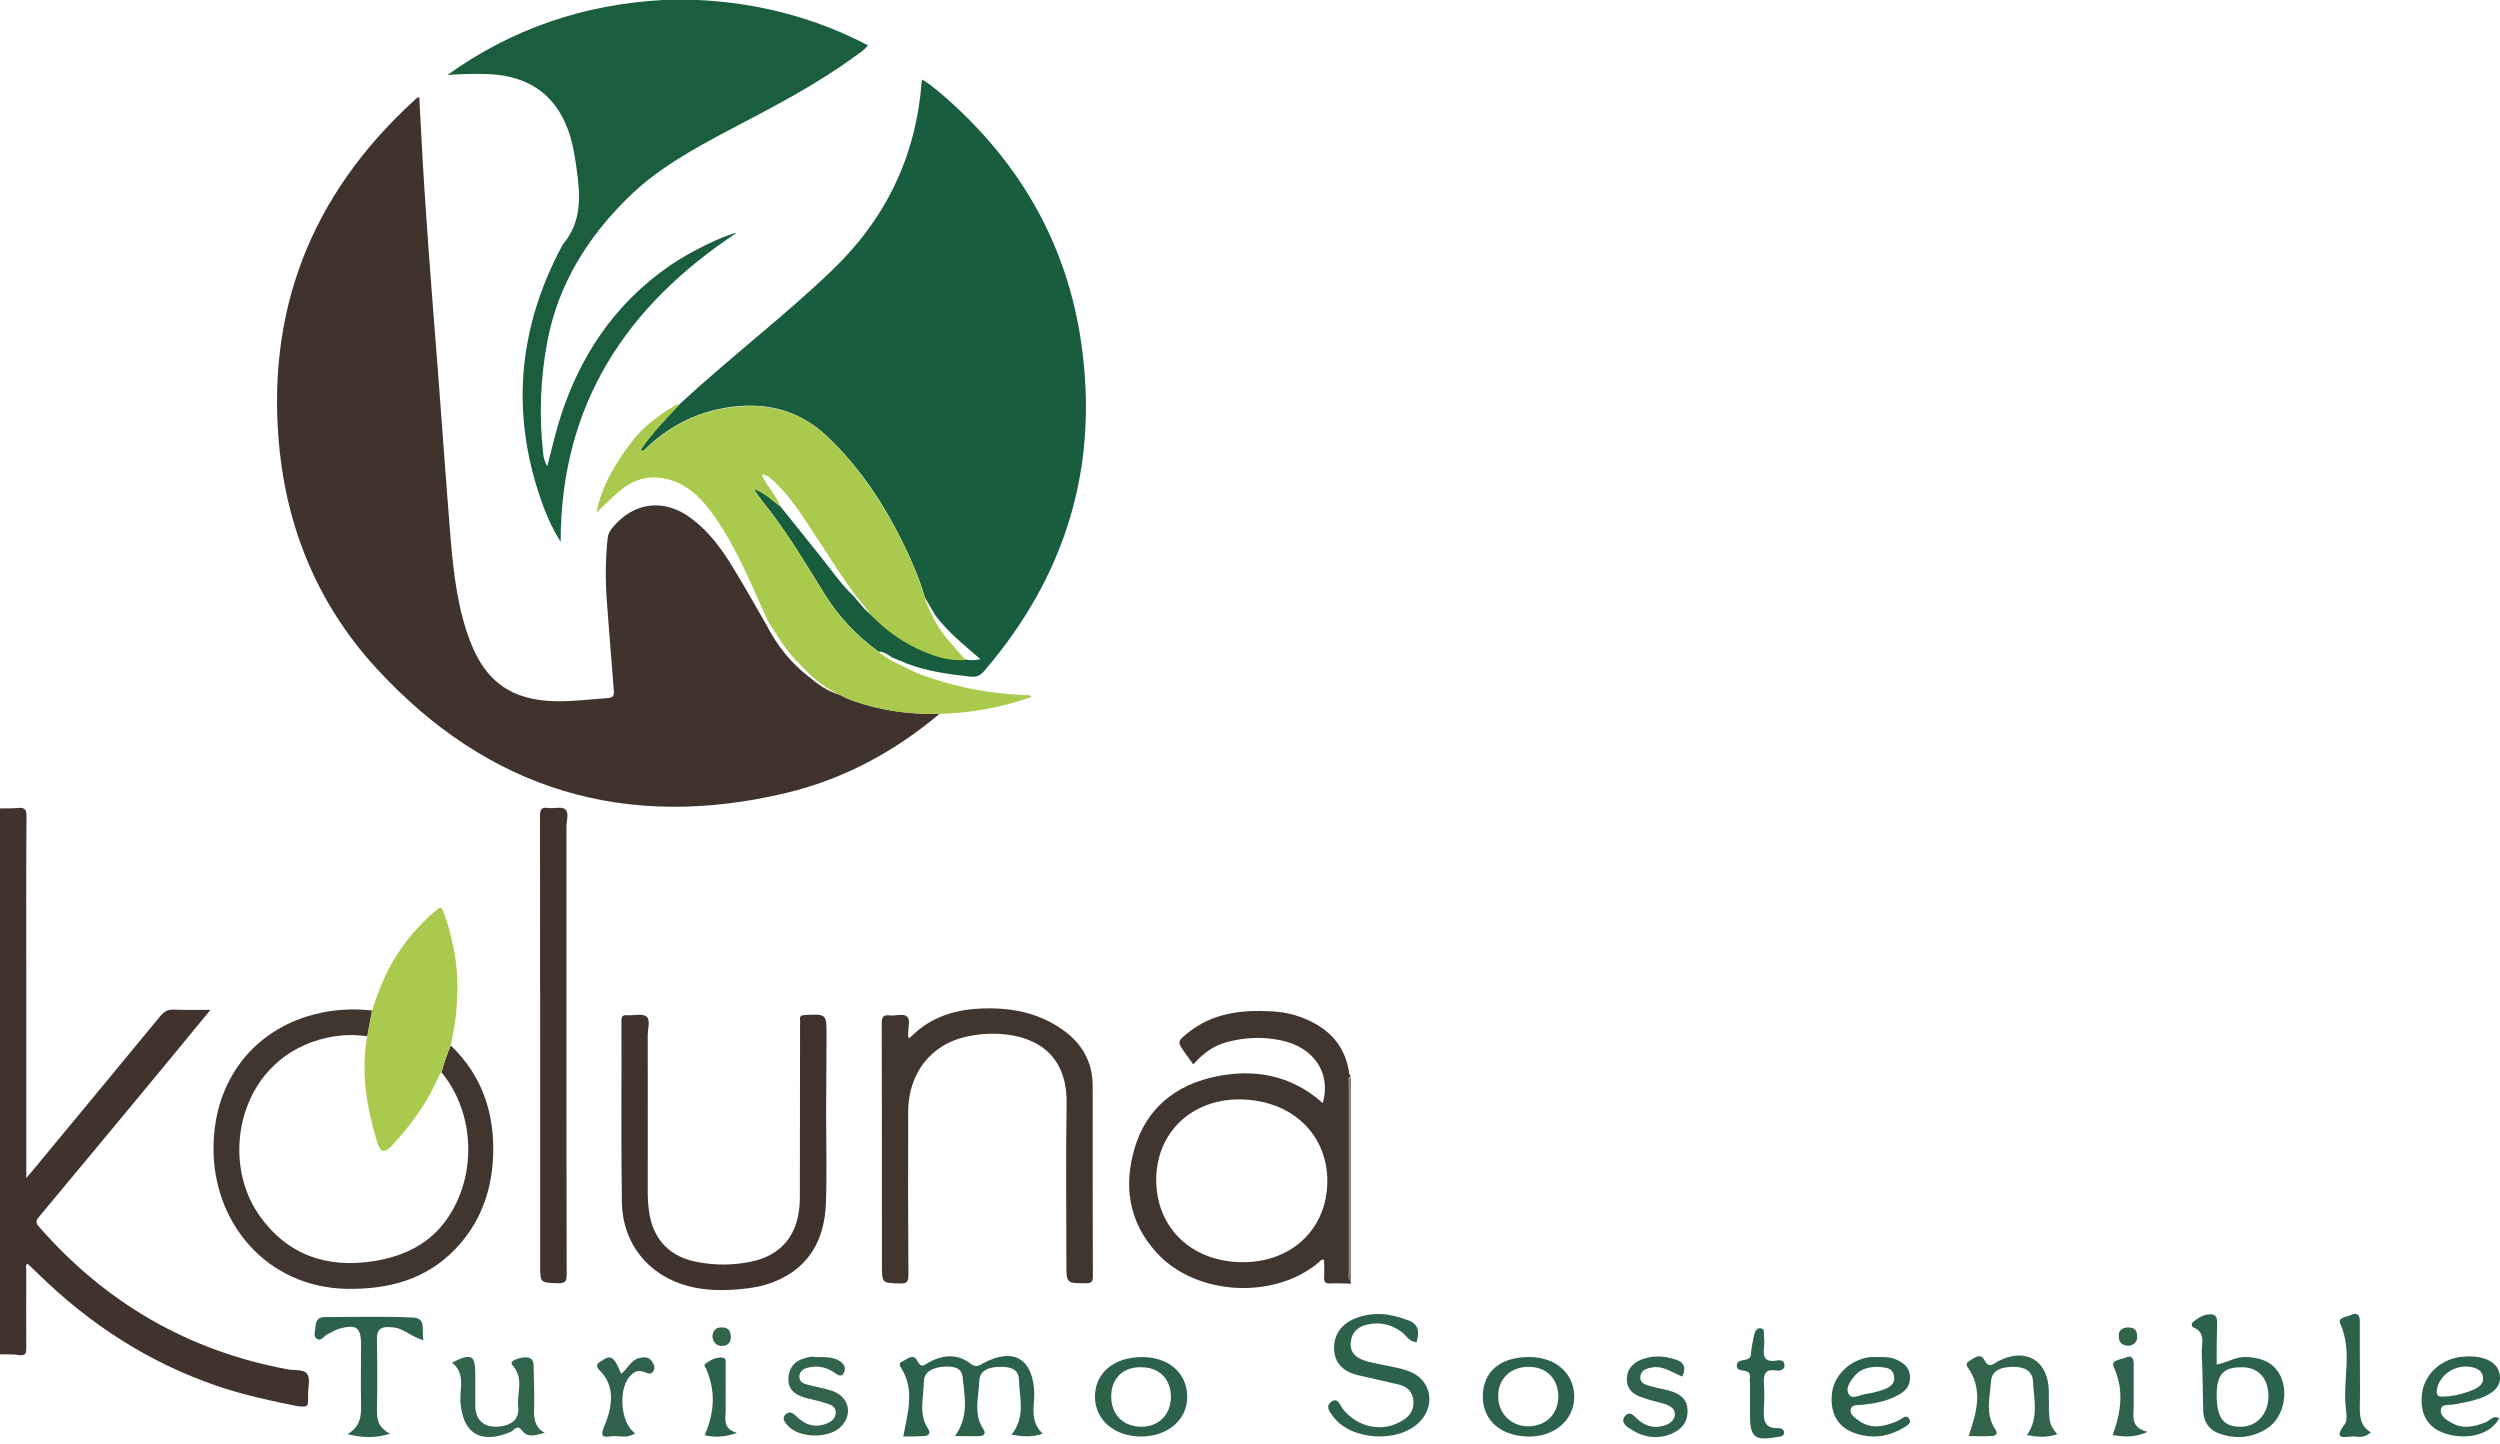 <svg width="161" height="93" viewBox="0 0 161 93" fill="none" xmlns="http://www.w3.org/2000/svg">
    <path d="M86.992 82.669C86.548 82.655 86.104 82.628 85.66 82.655C85.355 82.669 85.257 82.559 85.271 82.254C85.299 81.881 85.271 81.507 85.271 81.134C85.063 81.079 85.008 81.231 84.924 81.3C82.052 83.72 77.029 83.444 74.503 80.691C72.685 78.713 72.338 76.362 73.088 73.886C73.837 71.411 75.641 69.931 78.125 69.364C80.72 68.783 83.134 69.211 85.188 71.037C85.729 69.115 84.647 67.455 82.496 66.998C81.33 66.749 80.165 66.805 79.013 67.109C78.139 67.344 77.459 67.856 76.848 68.547C76.654 68.271 76.474 68.036 76.307 67.801C75.808 67.081 75.808 67.081 76.501 66.514C78.097 65.228 79.971 65.021 81.913 65.131C82.968 65.187 83.953 65.477 84.855 66.016C85.979 66.694 86.645 67.676 86.867 68.976C86.881 69.059 86.839 69.184 86.964 69.225C86.964 69.253 86.964 69.294 86.964 69.322C86.798 69.419 86.867 69.585 86.867 69.723C86.867 73.79 86.867 77.87 86.867 81.936C86.867 82.102 86.798 82.296 86.964 82.448C86.992 82.545 86.992 82.6 86.992 82.669ZM74.462 76.003C74.475 79.115 76.779 81.286 80.054 81.286C83.218 81.286 85.48 79.101 85.48 76.058C85.48 72.987 83.107 70.802 79.79 70.802C76.696 70.802 74.448 72.987 74.462 76.003Z" fill="#413530"/>
    <path d="M86.992 82.475C86.825 82.323 86.895 82.13 86.895 81.964C86.895 77.897 86.895 73.817 86.895 69.751C86.895 69.612 86.839 69.446 86.992 69.35C86.992 73.72 86.992 78.091 86.992 82.475Z" fill="#675C58"/>
    <path d="M60.516 45.961C57.629 48.396 54.354 50.166 50.691 51.051C40.339 53.541 31.472 50.899 24.27 43.071C20.676 39.17 18.608 34.454 18.026 29.184C17.04 20.152 19.982 12.573 26.698 6.445C26.782 6.376 26.837 6.266 27.004 6.266C27.045 6.971 27.073 7.69 27.115 8.409C27.378 13.555 27.795 18.686 28.197 23.817C28.475 27.427 28.724 31.037 29.016 34.647C29.21 36.902 29.46 39.156 30.279 41.3C31.291 43.942 32.971 45.104 35.815 45.159C36.939 45.173 38.049 45.035 39.173 44.952C39.479 44.924 39.548 44.8 39.534 44.509C39.368 42.559 39.229 40.609 39.076 38.658C38.979 37.331 38.993 35.989 39.132 34.661C39.16 34.426 39.243 34.232 39.395 34.039C40.783 32.31 42.781 32.061 44.544 33.403C45.668 34.246 46.486 35.367 47.208 36.556C47.943 37.759 48.637 38.99 49.345 40.221C50.025 41.549 50.927 42.697 52.106 43.596C52.703 44.094 53.327 44.537 54.091 44.744C54.382 44.91 54.687 45.048 55.02 45.159C56.81 45.768 58.642 46.017 60.516 45.961Z" fill="#40332D"/>
    <path d="M43.808 25.989C46.972 23.057 50.413 20.443 53.536 17.456C57.019 14.136 58.989 10.097 59.35 5.298C59.35 5.256 59.378 5.215 59.392 5.118C59.988 5.492 60.488 5.92 60.987 6.363C65.775 10.595 68.758 15.851 69.646 22.186C70.77 30.125 68.606 37.138 63.374 43.223C63.111 43.541 62.847 43.624 62.444 43.569C61.084 43.417 59.739 43.237 58.448 42.753C58.129 42.615 57.796 42.476 57.477 42.352C57.199 42.186 56.935 41.951 56.575 41.965C55.201 40.955 54.035 39.752 53.133 38.299C52.009 36.487 50.913 34.648 49.623 32.947C49.276 32.49 48.887 32.061 48.554 31.48C49.289 31.73 49.733 32.241 50.261 32.615C51.149 33.721 52.023 34.814 52.911 35.92C53.577 36.764 54.188 37.649 54.979 38.396C55.353 38.825 55.687 39.295 56.158 39.641C57.005 40.498 57.962 41.204 59.059 41.73C60.044 42.2 61.057 42.545 62.181 42.462C62.486 42.559 62.778 42.518 63.138 42.449C62.084 41.536 61.029 40.692 60.224 39.613C60.002 39.226 59.78 38.853 59.558 38.465C59.322 37.608 58.989 36.778 58.628 35.976C57.296 33.03 55.617 30.319 53.244 28.078C51.773 26.695 50.011 26.059 48.013 26.128C45.557 26.225 43.406 27.151 41.616 28.853C41.519 28.949 41.435 29.102 41.241 28.991C41.977 27.884 42.906 26.944 43.808 25.989Z" fill="#185D3D"/>
    <path d="M42.712 0C43.461 0 44.224 0 44.974 0C48.818 0.194 52.453 1.12 55.895 2.918C55.645 3.25 55.312 3.444 55.007 3.665C52.467 5.519 49.678 6.943 46.916 8.396C44.599 9.627 42.309 10.885 40.422 12.752C37.813 15.325 35.954 18.326 35.26 21.936C34.802 24.329 34.705 26.764 34.983 29.212C35.011 29.474 35.066 29.723 35.246 30.028C35.496 29.046 35.718 28.119 35.982 27.22C37.245 23.043 39.534 19.585 43.17 17.082C44.433 16.21 46.625 15.145 47.444 14.993C40.422 19.64 36.107 25.947 36.107 34.896C35.593 34.08 35.274 33.361 34.997 32.628C32.846 26.819 33.304 21.189 36.245 15.74C37.48 14.288 37.383 12.6 37.134 10.885C37.036 10.207 36.939 9.516 36.745 8.852C35.968 6.238 34.219 4.896 31.458 4.772C30.584 4.73 29.71 4.772 28.822 4.827C32.971 1.84 37.619 0.277 42.712 0Z" fill="#1B5E3E"/>
    <path d="M54.923 38.091C54.063 36.943 53.328 35.726 52.537 34.537C51.76 33.361 51.024 32.144 49.997 31.148C49.733 30.899 49.498 30.622 49.068 30.539C49.095 30.636 49.109 30.678 49.123 30.719C49.456 31.383 49.997 31.922 50.261 32.628C49.733 32.255 49.289 31.757 48.554 31.494C48.887 32.075 49.276 32.504 49.623 32.96C50.913 34.661 52.009 36.501 53.133 38.313C54.035 39.765 55.201 40.968 56.575 41.978C56.824 42.185 57.38 42.531 57.38 42.531C57.38 42.531 58.365 43.015 58.337 42.987C59.128 43.444 60.016 43.693 60.89 43.956C62.653 44.468 64.457 44.716 66.288 44.772C66.33 44.772 66.371 44.799 66.427 44.882C64.512 45.56 62.542 45.92 60.516 45.975C58.642 46.03 56.811 45.781 55.034 45.173C54.715 45.062 54.396 44.924 54.105 44.758C53.286 44.371 52.717 43.956 52.217 43.486C51.524 42.822 50.844 42.144 50.316 41.342C50.011 40.885 49.733 40.415 49.428 39.945C48.401 37.676 47.472 35.353 46.042 33.306C45.335 32.282 44.516 31.355 43.267 30.941C41.977 30.512 40.839 30.802 39.84 31.674C39.34 32.102 38.882 32.573 38.41 33.015C38.743 31.286 39.645 29.806 40.714 28.409C41.477 27.414 42.462 26.722 43.517 26.086C43.6 26.044 43.697 26.03 43.794 26.017C42.892 26.971 41.963 27.912 41.241 29.018C41.435 29.129 41.519 28.963 41.616 28.88C43.406 27.178 45.557 26.252 48.013 26.155C49.997 26.072 51.773 26.708 53.244 28.105C55.617 30.346 57.296 33.057 58.628 36.003C58.989 36.805 59.308 37.635 59.558 38.492C59.669 38.977 60.141 39.848 60.141 39.848C60.183 39.917 60.21 40 60.252 40.069C60.765 40.982 61.515 41.715 62.181 42.503C61.071 42.586 60.044 42.241 59.059 41.77C57.976 41.259 57.005 40.539 56.158 39.682C55.825 39.239 55.506 38.838 55.159 38.409" fill="#AACA4D"/>
    <path d="M0 87.22C0 75.505 0 63.776 0 52.061C0.375 52.047 0.763 52.075 1.138 52.033C1.568 51.992 1.721 52.103 1.707 52.573C1.679 56.1 1.693 59.613 1.693 63.14C1.693 67.179 1.693 71.204 1.693 75.242C1.693 75.394 1.693 75.56 1.693 75.865C2.054 75.436 2.345 75.104 2.609 74.772C5.176 71.66 7.757 68.562 10.324 65.436C10.588 65.118 10.838 64.993 11.24 65.021C11.962 65.049 12.683 65.035 13.557 65.035C12.683 66.1 11.906 67.026 11.143 67.967C8.27 71.439 5.384 74.924 2.498 78.382C2.276 78.645 2.317 78.783 2.526 79.018C6.813 83.914 12.128 86.999 18.539 88.188C18.969 88.271 19.566 88.161 19.788 88.493C19.996 88.783 19.843 89.323 19.843 89.751C19.843 89.82 19.843 89.889 19.843 89.945C19.843 90.609 19.843 90.609 19.205 90.567C17.471 90.222 15.736 89.848 14.057 89.281C9.616 87.773 5.787 85.298 2.442 82.02C2.234 81.812 2.012 81.618 1.804 81.411C1.79 81.397 1.776 81.397 1.748 81.397C1.624 81.508 1.693 81.674 1.693 81.798C1.693 83.472 1.679 85.145 1.693 86.833C1.693 87.165 1.624 87.303 1.263 87.275C0.86 87.206 0.43 87.22 0 87.22Z" fill="#40332E"/>
    <path d="M29.03 67.331C31.111 69.322 31.888 71.812 31.75 74.606C31.639 76.819 30.875 78.824 29.321 80.442C27.42 82.42 24.992 83.043 22.341 83.001C17.207 82.918 13.655 78.755 13.752 73.776C13.821 69.585 16.305 66.362 20.19 65.339C21.425 65.007 22.688 64.938 23.965 65.076C23.868 65.629 23.757 66.183 23.66 66.736C22.799 66.611 21.953 66.639 21.106 66.819C15.486 68.022 14.057 74.495 16.68 78.243C18.47 80.802 21.023 81.701 24.076 81.217C25.866 80.927 27.448 80.235 28.6 78.755C30.737 75.975 30.667 71.77 28.433 69.059C28.586 68.465 28.794 67.884 29.03 67.331Z" fill="#413530"/>
    <path d="M58.559 66.86C58.809 66.638 59.045 66.403 59.322 66.196C60.654 65.2 62.195 64.923 63.804 64.937C65.456 64.951 67.01 65.324 68.383 66.279C69.66 67.164 70.368 68.367 70.368 69.93C70.368 74.024 70.368 78.118 70.382 82.212C70.382 82.572 70.257 82.641 69.924 82.641C68.675 82.641 68.675 82.641 68.675 81.396C68.675 77.952 68.633 74.522 68.689 71.078C68.744 68.049 66.885 66.735 64.373 66.583C63.61 66.541 62.861 66.611 62.111 66.79C59.919 67.316 58.503 69.156 58.489 71.548C58.476 75.075 58.476 78.588 58.503 82.115C58.503 82.558 58.392 82.669 57.962 82.655C56.797 82.627 56.797 82.641 56.797 81.465C56.797 76.279 56.797 71.106 56.783 65.919C56.783 65.463 56.908 65.338 57.324 65.393C57.699 65.435 58.184 65.241 58.42 65.476C58.656 65.712 58.462 66.196 58.489 66.569C58.489 66.652 58.434 66.763 58.559 66.86Z" fill="#413530"/>
    <path d="M53.203 71.715C53.203 73.637 53.258 75.559 53.189 77.482C53.105 79.806 52.134 81.632 49.858 82.544C49.178 82.821 48.471 82.945 47.749 83.015C46.597 83.125 45.446 83.125 44.308 82.821C41.755 82.143 40.089 80.082 40.048 77.427C39.992 73.526 40.034 69.626 40.02 65.725C40.02 65.435 40.117 65.366 40.381 65.38C40.811 65.407 41.366 65.255 41.63 65.463C41.907 65.684 41.713 66.265 41.713 66.68C41.727 70.013 41.713 73.36 41.713 76.694C41.713 77.219 41.741 77.745 41.838 78.27C42.157 79.93 43.212 80.954 44.891 81.272C46.042 81.493 47.194 81.493 48.332 81.258C50.372 80.857 51.496 79.446 51.51 77.178C51.524 73.457 51.51 69.737 51.524 66.03C51.524 65.919 51.538 65.795 51.524 65.684C51.496 65.449 51.579 65.38 51.829 65.366C53.23 65.297 53.23 65.297 53.23 66.652C53.217 68.353 53.217 70.041 53.203 71.715Z" fill="#40332E"/>
    <path d="M29.03 67.33C28.78 67.897 28.586 68.478 28.419 69.073C28.364 69.142 28.308 69.197 28.28 69.266C27.545 70.981 26.476 72.461 25.2 73.817C24.77 74.273 24.506 74.218 24.312 73.623C23.618 71.382 23.229 69.1 23.646 66.749C23.743 66.196 23.854 65.642 23.951 65.089C24.298 64.024 24.7 62.973 25.255 61.991C26.018 60.677 26.976 59.543 28.142 58.575C28.391 58.367 28.461 58.478 28.544 58.685C28.835 59.432 29.03 60.207 29.196 60.981C29.488 62.323 29.502 63.692 29.39 65.048C29.349 65.808 29.169 66.569 29.03 67.33Z" fill="#AACA4D"/>
    <path d="M36.481 67.359C36.481 72.255 36.481 77.165 36.495 82.061C36.495 82.476 36.44 82.656 35.94 82.642C34.788 82.6 34.788 82.628 34.788 81.494C34.788 71.854 34.788 62.213 34.775 52.573C34.775 52.158 34.844 51.964 35.302 52.033C35.677 52.089 36.176 51.923 36.398 52.117C36.662 52.338 36.481 52.849 36.481 53.237C36.481 57.953 36.481 62.656 36.481 67.359Z" fill="#40332E"/>
    <path d="M58.172 92.511C58.473 90.895 58.923 89.488 58.022 88.082C57.872 87.842 57.962 87.752 58.082 87.692C58.413 87.543 58.803 87.124 59.073 87.633C59.313 88.112 59.493 87.932 59.794 87.752C60.694 87.244 61.625 87.154 62.496 87.812C62.826 88.082 63.036 87.962 63.337 87.782C65.318 86.735 66.549 87.543 66.609 89.757C66.609 90.595 66.309 91.523 67.15 92.331C66.429 92.571 65.829 92.511 65.138 92.391C66.069 91.254 65.649 90.027 65.619 88.83C65.589 88.141 65.018 88.022 64.448 88.022C63.787 88.022 63.096 88.201 63.066 88.919C63.036 89.937 62.676 91.044 63.307 92.002C63.517 92.301 63.397 92.481 63.066 92.481C62.586 92.511 62.106 92.481 61.505 92.481C62.436 91.164 62.106 89.877 61.986 88.65C61.925 88.022 61.265 87.962 60.694 88.022C60.094 88.082 59.493 88.321 59.493 89.009C59.493 89.997 59.133 91.044 59.764 92.002C59.974 92.301 59.794 92.481 59.493 92.481C59.013 92.511 58.563 92.511 58.172 92.511Z" fill="#2B6249"/>
    <path d="M91.23 86.436C90.75 86.406 90.57 86.017 90.269 85.777C89.729 85.388 89.128 85.179 88.468 85.239C87.747 85.298 87.117 85.568 86.996 86.376C86.876 87.184 87.447 87.513 88.107 87.692C88.918 87.902 89.789 87.992 90.6 88.261C92.131 88.74 92.521 90.416 91.44 91.553C90.089 92.96 86.996 92.78 85.856 91.224C85.645 90.955 85.345 90.595 85.705 90.296C86.156 89.937 86.276 90.476 86.486 90.745C87.447 91.942 89.038 92.271 90.299 91.493C90.81 91.194 91.08 90.775 91.02 90.177C90.96 89.608 90.6 89.279 90.059 89.159C89.188 88.949 88.318 88.77 87.447 88.56C86.576 88.351 85.946 87.842 85.916 86.885C85.886 85.927 86.396 85.268 87.267 84.909C88.378 84.46 89.519 84.58 90.6 84.999C91.41 85.239 91.41 85.807 91.23 86.436Z" fill="#2B6249"/>
    <path d="M142.753 87.873C143.444 87.754 143.924 87.394 144.555 87.394C145.816 87.394 146.657 87.903 146.987 88.921C147.347 90.088 146.897 91.465 145.936 92.033C145.005 92.602 143.984 92.692 142.963 92.332C142.243 92.093 141.883 91.525 141.883 90.776C141.853 89.579 141.853 88.352 141.792 87.155C141.762 86.556 142.093 85.838 141.252 85.479C141.102 85.419 141.132 85.21 141.252 85.12C141.582 84.851 141.973 84.611 142.423 84.641C142.753 84.671 142.783 84.941 142.783 85.21C142.753 86.078 142.753 86.946 142.753 87.873ZM142.753 89.849C142.753 91.315 143.204 91.884 144.285 91.884C145.365 91.884 146.116 91.016 146.086 89.849C146.056 88.711 145.396 88.023 144.315 88.053C143.174 88.053 142.753 88.532 142.753 89.849Z" fill="#2B6249"/>
    <path d="M27.276 86.316C26.436 86.076 25.985 85.508 25.235 85.478C24.574 85.418 24.244 85.538 24.274 86.316C24.304 87.812 24.304 89.308 24.274 90.805C24.274 91.403 24.334 91.912 25.114 92.331C24.154 92.63 23.373 92.6 22.382 92.361C23.283 91.822 23.253 91.104 23.253 90.386C23.223 89.129 23.253 87.902 23.253 86.645C23.253 85.478 22.983 85.268 21.842 85.567C21.571 85.657 21.331 85.807 21.091 85.927C20.851 86.046 20.671 86.435 20.37 86.196C20.16 86.016 20.31 85.717 20.31 85.478C20.34 85.119 20.43 84.849 20.851 84.819C22.772 84.819 24.694 84.76 26.616 84.849C27.486 84.909 27.126 85.687 27.276 86.316Z" fill="#2B6249"/>
    <path d="M132.484 92.363C131.794 92.603 131.193 92.543 130.533 92.423C131.313 91.316 130.983 90.119 130.923 88.951C130.893 88.263 130.323 88.024 129.692 88.024C129.001 88.024 128.281 88.173 128.221 88.951C128.161 89.969 127.83 91.046 128.491 92.034C128.731 92.393 128.461 92.483 128.221 92.483C127.74 92.513 127.26 92.483 126.78 92.483C127.32 90.897 127.71 89.46 126.72 88.054C126.569 87.844 126.69 87.725 126.84 87.635C127.14 87.455 127.53 87.126 127.77 87.545C128.101 88.203 128.371 87.814 128.731 87.635C130.473 86.767 131.884 87.605 131.944 89.55C131.944 91.675 131.944 91.675 132.484 92.363Z" fill="#32644C"/>
    <path d="M35.083 92.271C34.542 92.391 34.032 92.66 33.611 92.121C33.311 91.703 33.101 92.121 32.891 92.211C30.939 93.049 29.768 92.301 29.648 90.206C29.618 89.368 29.978 88.441 29.108 87.752C30.369 87.124 30.609 87.243 30.609 88.53C30.609 89.219 30.609 89.877 30.609 90.565C30.639 91.433 31.119 91.882 31.96 91.882C32.771 91.852 33.491 91.523 33.371 90.565C33.281 89.697 33.762 88.77 33.011 87.932C32.771 87.662 33.251 87.513 33.521 87.453C33.942 87.363 34.362 87.393 34.362 87.932C34.392 88.949 34.422 89.997 34.392 91.014C34.422 91.553 34.542 92.002 35.083 92.271Z" fill="#32644C"/>
    <path d="M95.494 89.878C95.524 88.292 96.665 87.364 98.556 87.394C100.268 87.424 101.439 88.531 101.379 90.058C101.319 91.524 100.028 92.572 98.346 92.512C96.605 92.452 95.464 91.434 95.494 89.878ZM98.436 88.023C97.265 88.023 96.454 88.831 96.485 89.938C96.485 91.045 97.355 91.883 98.466 91.853C99.577 91.823 100.328 91.075 100.358 89.968C100.358 88.801 99.607 88.023 98.436 88.023Z" fill="#2B6249"/>
    <path d="M73.545 87.394C75.287 87.394 76.458 88.441 76.458 89.967C76.458 91.434 75.197 92.511 73.485 92.511C71.774 92.511 70.543 91.464 70.513 89.967C70.513 88.411 71.744 87.394 73.545 87.394ZM71.564 89.877C71.534 91.045 72.284 91.853 73.455 91.883C74.596 91.913 75.407 91.105 75.407 89.967C75.407 88.83 74.686 88.082 73.575 88.052C72.374 87.992 71.594 88.71 71.564 89.877Z" fill="#2B6249"/>
    <path d="M121.015 87.394C121.405 87.394 121.796 87.394 122.156 87.573C122.606 87.783 122.937 88.052 122.997 88.561C123.057 89.129 122.816 89.518 122.336 89.788C121.585 90.237 120.745 90.386 119.904 90.476C119.634 90.506 119.273 90.416 119.183 90.775C119.123 91.075 119.424 91.284 119.634 91.434C120.474 92.092 121.345 91.883 122.246 91.494C122.456 91.404 122.756 91.015 122.967 91.404C123.117 91.703 122.726 91.853 122.486 92.002C121.495 92.571 120.444 92.661 119.394 92.272C118.313 91.883 117.832 90.955 117.982 89.698C118.132 88.531 119.183 87.543 120.444 87.394C120.655 87.394 120.835 87.394 121.015 87.394ZM120.955 88.022C120.324 88.022 119.814 88.172 119.454 88.591C119.183 88.92 118.853 89.339 119.033 89.728C119.243 90.177 119.724 89.848 120.084 89.788C120.474 89.728 120.865 89.638 121.225 89.518C121.645 89.369 122.066 89.159 121.976 88.621C121.886 88.022 121.345 88.082 120.955 88.022Z" fill="#2B6249"/>
    <path d="M160.948 91.344C160.408 92.331 159.027 92.75 157.616 92.361C156.415 92.032 155.844 91.164 155.964 89.847C156.084 88.591 157.075 87.603 158.396 87.394C159.807 87.214 160.828 87.633 160.978 88.501C161.129 89.339 160.498 89.907 158.967 90.266C158.667 90.326 158.336 90.386 158.036 90.446C157.736 90.506 157.285 90.386 157.195 90.745C157.105 91.164 157.526 91.434 157.856 91.613C158.606 92.062 159.357 91.882 160.108 91.583C160.378 91.464 160.588 91.104 160.948 91.344ZM157.405 89.937C158.066 89.937 159.177 89.608 159.537 89.369C159.807 89.189 159.958 88.98 159.898 88.65C159.837 88.321 159.627 88.172 159.327 88.082C158.336 87.782 157.225 88.381 156.955 89.369C156.895 89.758 156.895 89.997 157.405 89.937Z" fill="#2B6249"/>
    <path d="M52.738 87.393C53.158 87.393 53.608 87.393 53.999 87.603C54.329 87.782 54.509 88.052 54.359 88.381C54.149 88.8 53.879 88.471 53.669 88.351C53.158 88.022 52.618 87.932 52.017 88.082C51.747 88.141 51.477 88.321 51.477 88.65C51.477 88.949 51.687 89.099 51.957 89.159C52.498 89.308 53.068 89.398 53.608 89.578C54.629 89.937 54.93 90.984 54.239 91.793C53.488 92.69 51.387 92.66 50.666 91.733C50.516 91.553 50.336 91.314 50.606 91.074C50.846 90.865 51.056 90.984 51.267 91.194C51.837 91.763 52.528 92.002 53.308 91.643C53.578 91.523 53.789 91.344 53.819 91.014C53.849 90.655 53.608 90.506 53.338 90.416C52.888 90.266 52.438 90.147 52.017 90.057C51.267 89.877 50.666 89.518 50.786 88.62C50.906 87.752 51.537 87.483 52.287 87.363C52.377 87.393 52.558 87.393 52.738 87.393Z" fill="#32644C"/>
    <path d="M108.344 88.651C107.714 88.411 107.173 87.963 106.453 88.052C106.092 88.112 105.702 88.202 105.642 88.621C105.582 89.1 106.002 89.189 106.333 89.279C106.753 89.399 107.173 89.459 107.564 89.579C108.164 89.758 108.675 90.087 108.675 90.835C108.705 91.584 108.284 92.062 107.654 92.332C106.753 92.721 105.822 92.571 105.011 92.033C104.711 91.853 104.351 91.584 104.651 91.195C104.951 90.835 105.222 91.165 105.432 91.374C105.912 91.823 106.483 92.003 107.113 91.823C107.474 91.733 107.804 91.524 107.864 91.135C107.894 90.716 107.564 90.536 107.203 90.416C106.723 90.267 106.242 90.177 105.762 89.998C105.222 89.818 104.801 89.519 104.771 88.89C104.741 88.232 105.102 87.813 105.672 87.573C106.393 87.274 107.143 87.304 107.864 87.543C108.434 87.693 108.614 88.052 108.344 88.651Z" fill="#2F614B"/>
    <path d="M40.908 92.302C40.427 92.631 39.977 92.481 39.557 92.481C38.986 92.511 38.506 92.751 38.986 91.673C39.377 90.716 39.677 89.279 38.626 88.262C38.386 88.022 38.386 87.843 38.656 87.693C38.956 87.513 39.256 87.214 39.587 87.633C39.767 87.873 39.857 88.172 40.007 88.471C40.427 88.142 40.638 87.573 41.178 87.454C41.448 87.394 41.748 87.364 41.959 87.633C42.079 87.813 42.199 87.992 42.109 88.232C41.929 88.651 41.628 88.381 41.388 88.322C41.118 88.262 40.908 88.292 40.698 88.501C39.797 89.219 39.887 91.614 40.908 92.302Z" fill="#2F614B"/>
    <path d="M112.698 90.326C112.698 89.937 112.698 89.548 112.698 89.159C112.698 89.009 112.668 88.86 112.698 88.74C112.788 88.052 111.917 88.441 111.857 88.022C111.767 87.363 112.728 87.812 112.758 87.214C112.788 86.795 112.878 86.376 112.968 85.957C113.028 85.747 113.118 85.508 113.388 85.538C113.689 85.598 113.569 85.867 113.599 86.046C113.629 86.286 113.629 86.555 113.599 86.795C113.539 87.333 113.629 87.722 114.319 87.633C114.529 87.603 114.89 87.513 114.92 87.902C114.95 88.231 114.619 88.291 114.379 88.261C113.629 88.141 113.569 88.56 113.599 89.129C113.629 89.638 113.629 90.117 113.599 90.625C113.569 91.314 113.509 92.032 114.559 91.972C114.74 91.972 114.92 92.092 114.89 92.301C114.86 92.511 114.65 92.511 114.469 92.541C112.998 92.81 112.698 92.571 112.698 91.104C112.698 90.805 112.698 90.566 112.698 90.326Z" fill="#2B6249"/>
    <path d="M152.692 92.242C152.271 92.601 151.941 92.541 151.641 92.511C151.22 92.451 150.109 92.9 151.01 91.703C151.19 91.464 151.1 91.015 151.07 90.656C150.86 88.86 151.521 87.034 150.71 85.239C150.53 84.82 151.16 84.82 151.431 84.67C151.761 84.52 151.971 84.64 151.971 85.059C151.971 85.688 151.971 86.346 151.971 86.975C151.971 88.201 152.001 89.459 151.971 90.686C151.971 91.344 152.061 91.883 152.692 92.242Z" fill="#2B6249"/>
    <path d="M138.31 92.211C137.379 92.63 136.718 92.51 136.058 92.42C136.598 90.924 136.808 89.517 136.118 88.021C135.908 87.572 136.598 87.572 136.898 87.422C137.229 87.273 137.409 87.422 137.409 87.811C137.409 88.739 137.409 89.667 137.409 90.595C137.409 91.253 137.199 91.941 138.31 92.211Z" fill="#2F614B"/>
    <path d="M47.453 92.273C46.643 92.573 46.012 92.573 45.382 92.423C46.012 90.987 46.102 89.58 45.472 88.143C45.412 88.024 45.291 87.934 45.442 87.814C45.772 87.575 46.102 87.395 46.523 87.425C46.763 87.455 46.733 87.665 46.733 87.844C46.733 88.832 46.733 89.819 46.733 90.807C46.733 91.376 46.523 92.004 47.453 92.273Z" fill="#2B6249"/>
    <path d="M45.878 86.065C45.905 85.623 46.155 85.486 46.46 85.486C46.792 85.486 47.042 85.588 47.069 86.065C47.069 86.542 46.792 86.678 46.487 86.678C46.182 86.678 45.933 86.508 45.878 86.065Z" fill="#32644C"/>
    <path d="M137.097 86.678C136.789 86.644 136.481 86.576 136.453 86.133C136.396 85.691 136.649 85.52 136.985 85.486C137.293 85.486 137.601 85.52 137.629 85.997C137.685 86.44 137.405 86.61 137.097 86.678Z" fill="#32644C"/>
</svg>
